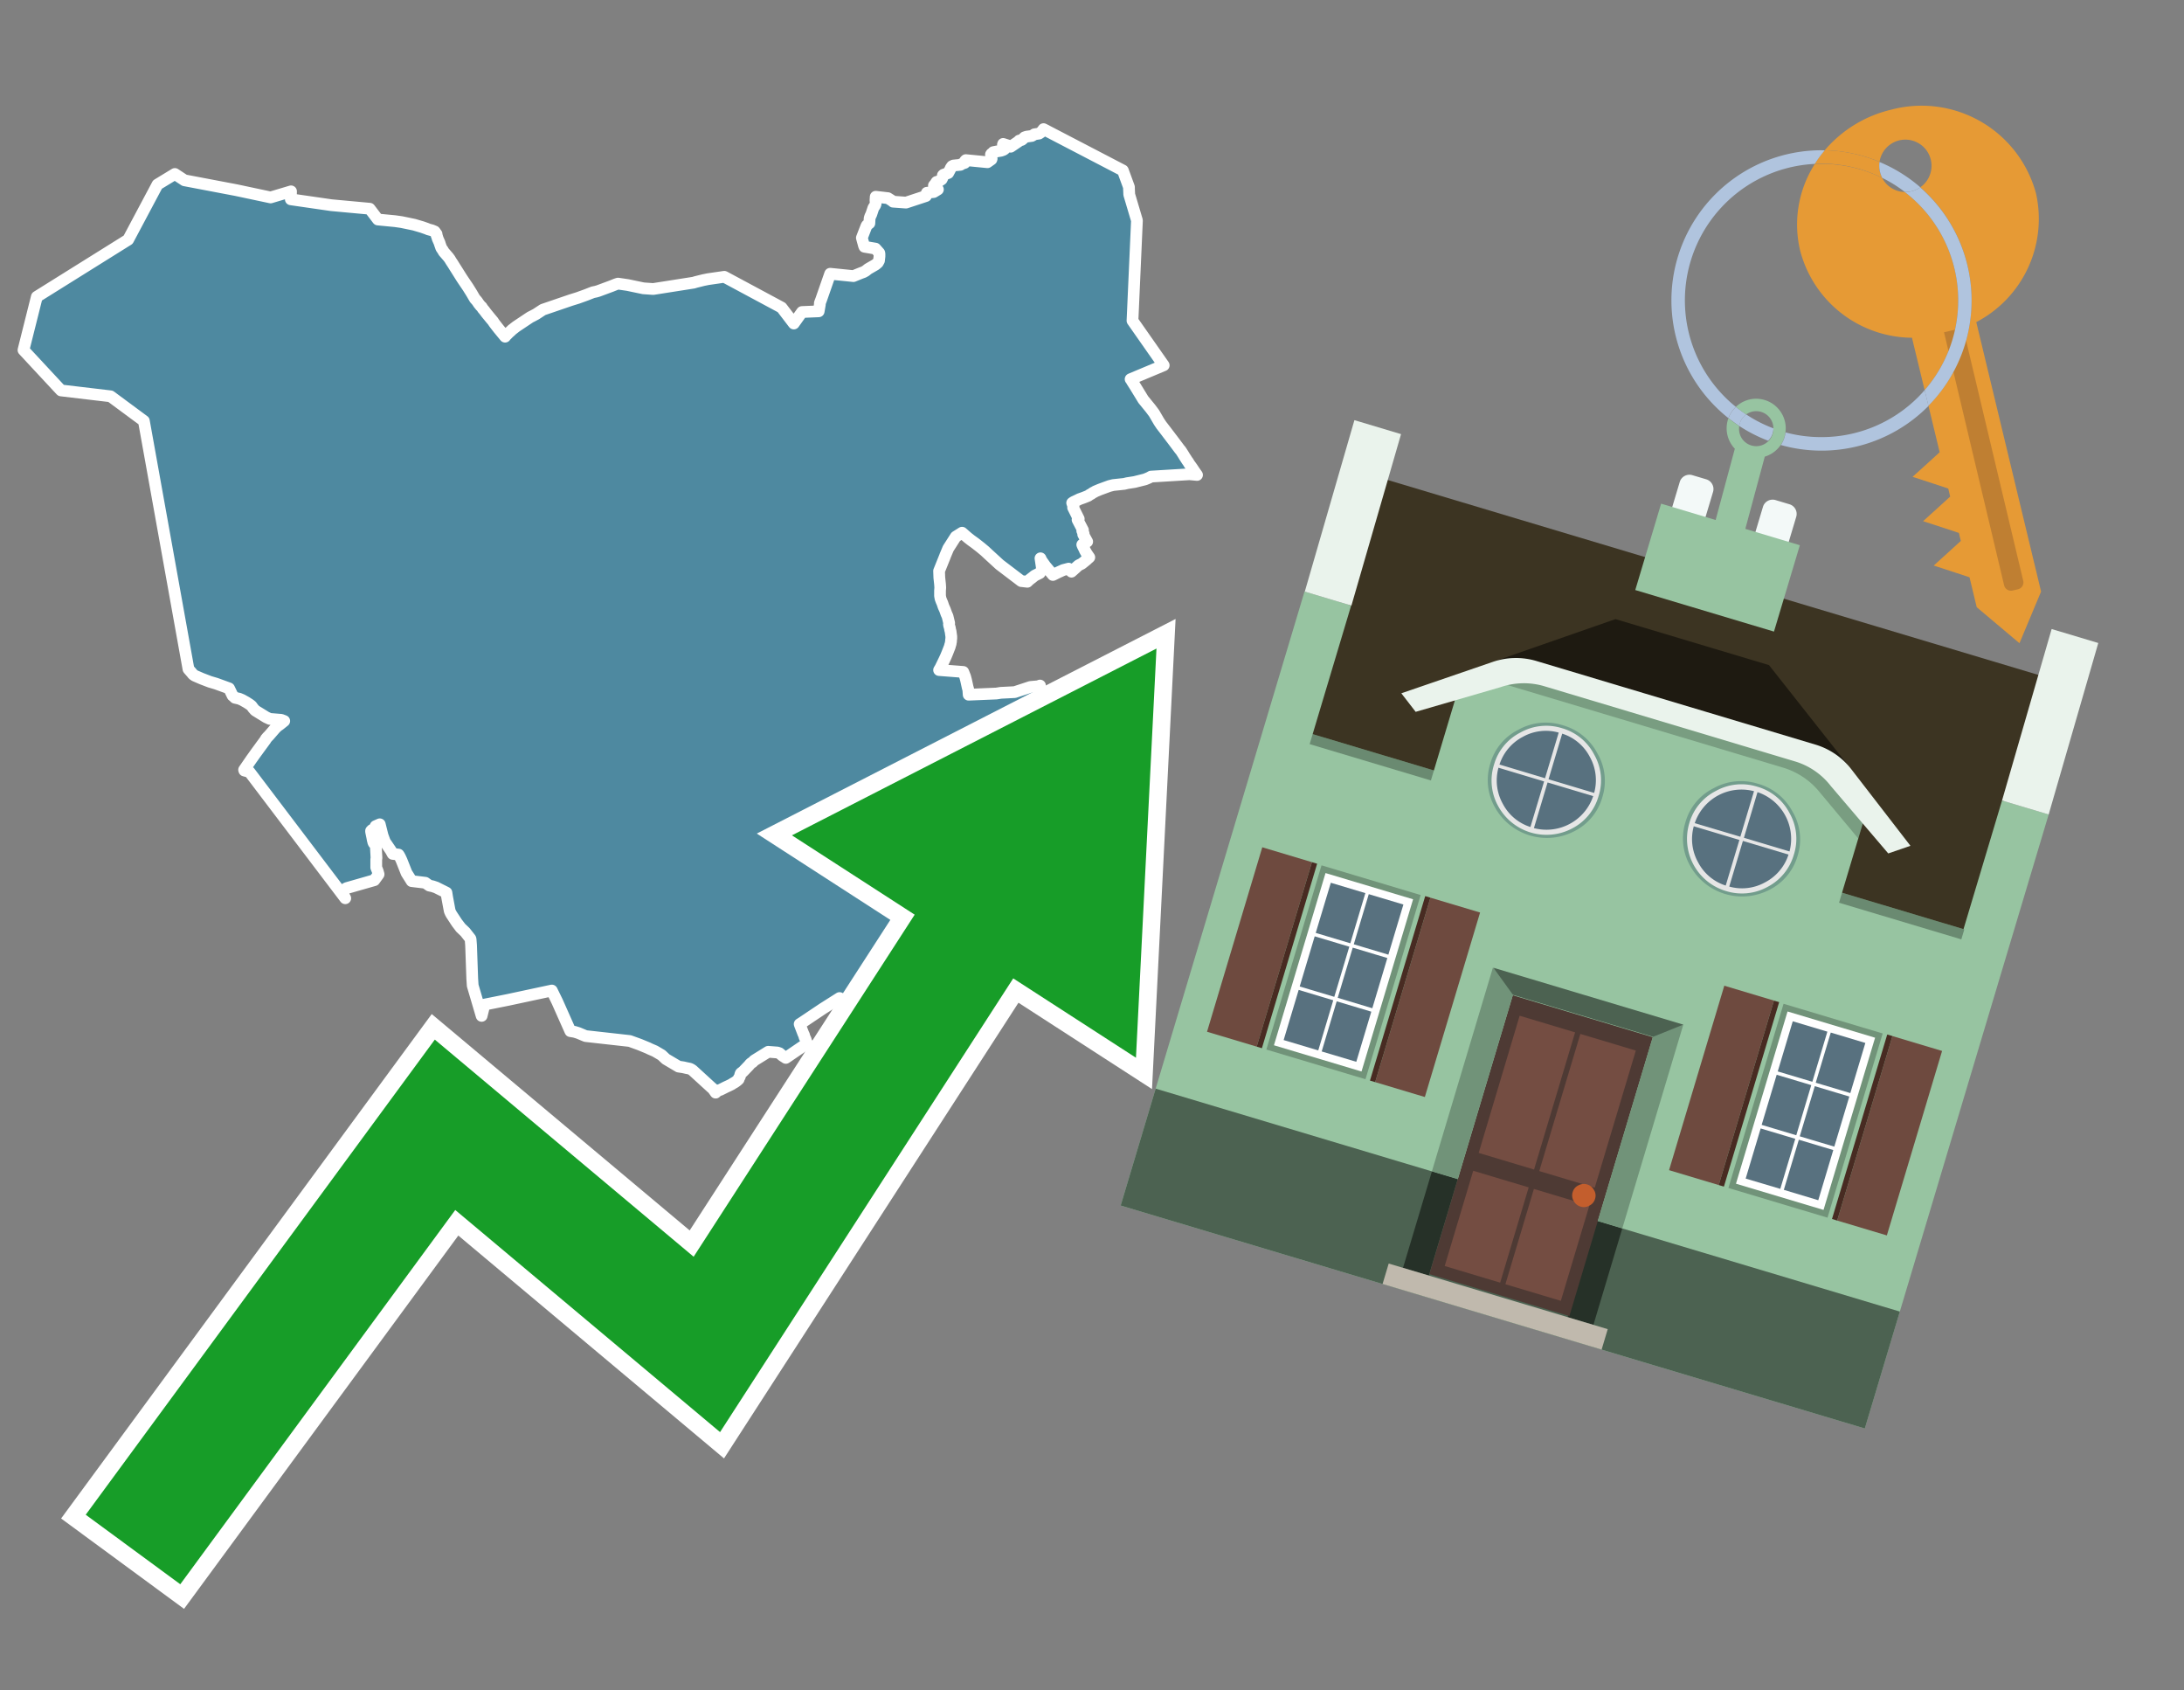 <svg id="Text" xmlns="http://www.w3.org/2000/svg" width="93.05" height="72" viewBox="0 0 93.05 72"><rect x="0" y="0" width="93.05" height="72" fill="#808080" stroke="none"/><polygon points="47.84,7.26 48.1,7.97 48.1,8.03 48.11,8.24 48.11,8.28 48.44,9.39 48.25,13.66 49.58,15.56 48.17,16.15 48.2,16.19 48.24,16.26 48.38,16.48 48.41,16.53 48.71,17.02 49.02,17.4 49.11,17.52 49.17,17.6 49.38,17.96 49.48,18.11 49.65,18.33 50,18.79 50.27,19.15 50.3,19.18 50.39,19.32 50.47,19.45 50.58,19.62 50.63,19.69 50.67,19.76 50.78,19.91 50.9,20.09 50.95,20.16 51,20.23 50.68,20.2 49.04,20.3 48.97,20.34 48.88,20.38 48.78,20.42 48.34,20.53 48.02,20.58 47.9,20.61 47.43,20.66 47.27,20.7 47.05,20.78 46.86,20.85 46.67,20.93 46.62,20.96 46.56,20.99 46.49,21.04 46.43,21.07 46.36,21.12 46.16,21.2 45.99,21.26 45.89,21.31 45.74,21.38 45.68,21.42 45.74,21.59 45.72,21.62 45.96,22.1 45.91,22.14 46.14,22.58 46.11,22.61 46.17,22.73 46.15,22.76 46.27,22.98 46.32,23.07 46.11,23.2 46.13,23.25 46.21,23.41 46.22,23.44 46.3,23.58 46.41,23.74 46.33,23.81 46.3,23.84 46.19,23.93 46.09,24.01 45.95,24.08 45.86,24.16 45.83,24.19 45.65,24.35 45.53,24.22 45.3,24.28 45.08,24.38 44.86,24.49 44.54,24.11 44.37,23.87 44.33,23.78 44.4,24.25 44.3,24.41 44.22,24.45 44.08,24.52 44.02,24.57 43.93,24.64 43.84,24.71 43.77,24.78 43.51,24.75 42.59,24.05 42.11,23.61 41.96,23.47 41.78,23.32 41.55,23.14 41.37,23.01 41.23,22.9 40.99,22.69 40.72,22.86 40.4,23.36 40.27,23.67 40.26,23.7 40.01,24.32 40.02,24.6 40.05,24.88 40.06,25.03 40.05,25.16 40.05,25.28 40.05,25.38 40.06,25.43 40.07,25.49 40.11,25.6 40.15,25.69 40.2,25.84 40.26,25.97 40.32,26.14 40.37,26.25 40.44,26.54 40.43,26.59 40.44,26.65 40.45,26.68 40.47,26.75 40.48,26.82 40.5,26.89 40.53,27.11 40.53,27.2 40.52,27.26 40.52,27.32 40.51,27.36 40.5,27.43 40.48,27.48 40.47,27.53 40.46,27.56 40.35,27.84 40.32,27.91 40.3,27.96 40.23,28.11 40.07,28.44 40.01,28.54 41.04,28.62 41.12,28.82 41.16,28.97 41.23,29.29 41.25,29.35 41.26,29.44 41.27,29.59 42.45,29.54 42.64,29.51 43.23,29.48 43.9,29.26 44.23,29.23 44.31,29.2 44.33,29.39 44.36,29.69 44.36,29.85 44.35,29.94 44.33,30.23 44.3,30.52 44.3,30.59 44.35,30.77 44.37,30.82 44.46,31.11 44.53,31.3 44.62,31.54 44.7,31.74 44.75,31.9 44.78,31.98 44.83,32.24 44.84,32.31 44.84,32.37 44.83,32.57 44.83,32.61 44.8,32.85 44.79,32.98 44.79,33.04 44.79,33.1 44.79,33.17 44.79,33.21 44.76,33.35 44.73,33.48 44.71,33.57 44.67,33.66 44.55,33.86 44.46,34 44.43,34.05 44.41,34.09 44.39,34.16 44.38,34.21 44.3,34.37 44.23,34.54 44.17,34.65 44.15,34.71 44.14,34.77 44.14,34.87 44.14,34.91 44.13,34.95 44.12,34.98 44.1,35.01 44.86,34.82 45.24,35.14 45.22,35.47 45.21,35.55 45.19,35.63 45.18,35.7 45.14,35.8 45.02,36.07 44.98,36.12 44.94,36.18 44.88,36.31 44.87,36.34 44.79,36.47 44.78,36.58 44.77,36.71 44.77,36.76 44.78,36.81 44.8,36.85 44.81,36.88 44.84,36.92 44.95,37.01 44.97,37.07 44.96,37.21 44.95,37.33 44.93,37.38 44.92,37.41 44.9,37.46 44.83,37.56 44.78,37.63 44.77,37.66 44.72,37.87 44.7,37.91 44.59,38.16 44.54,38.3 44.52,38.34 44.49,38.38 44.44,38.44 44.42,38.47 44.31,38.64 44.29,38.67 44.26,38.74 44.09,39.02 44.08,39.05 44.06,39.09 44.01,39.21 43.96,39.34 43.98,39.37 44,39.42 44.21,39.54 44.15,39.58 44.08,39.61 43.99,39.65 43.75,39.73 43.59,39.78 43.5,39.81 43.41,39.84 43.3,39.89 43.18,39.93 42.95,40.06 42.87,40.09 42.8,40.12 42.7,40.15 42.55,40.18 42.14,40.21 41.23,40.3 40.7,40.33 40.66,40.36 40.6,40.39 40.53,40.44 40.49,40.49 40.29,40.52 40.17,40.55 40.13,40.59 40.07,40.63 40,40.68 39.88,40.73 39.82,40.77 39.77,40.81 39.68,40.88 39.63,40.94 39.58,40.97 39.5,41.04 39.41,41.09 39.35,41.13 39.28,41.16 39.24,41.19 39.18,41.25 39.14,41.29 39.12,41.32 39.1,41.35 39.04,41.4 39,41.46 38.96,41.5 38.92,41.53 38.87,41.56 38.85,41.59 38.81,41.64 38.77,41.73 38.74,41.76 38.72,41.79 38.67,41.82 38.63,41.85 38.59,41.89 38.57,41.92 38.56,41.95 38.53,42.02 38.51,42.06 38.46,42.13 38.44,42.16 38.41,42.22 38.38,42.26 38.35,42.36 38.34,42.4 38.33,42.43 38.31,42.47 38.25,42.56 38.22,42.62 38.18,42.7 38.18,42.75 38.17,42.82 38.16,42.85 38.15,42.88 37.91,42.91 37.58,43.01 37.43,43.08 37.33,43.12 37.31,43.15 37.3,43.19 37.25,43.3 37.15,43.39 37.12,43.42 37.04,43.45 36.99,43.48 36.95,43.51 36.92,43.54 36.81,43.71 36.77,43.78 36.73,43.86 36.7,43.89 36.69,43.83 36.73,43.75 36.49,43.35 36.4,43.23 36.25,43.05 35.77,42.51 35.06,42.96 34.15,43.57 34.07,43.62 34.08,43.65 34.23,44.04 34.25,44.07 34.28,44.18 34.31,44.24 34.33,44.29 34.35,44.37 34.37,44.41 34.39,44.44 34.25,44.54 34.17,44.59 33.7,44.91 33.54,45.02 33.48,45.06 33.34,44.97 33.21,44.86 33.12,44.83 32.73,44.8 32.15,45.16 32.11,45.19 32.09,45.22 32.05,45.25 31.99,45.29 31.95,45.33 31.91,45.38 31.67,45.63 31.64,45.66 31.59,45.69 31.56,45.72 31.54,45.77 31.53,45.83 31.51,45.88 31.48,45.92 31.47,45.97 31.44,46 31.38,46.05 31.31,46.1 31.22,46.15 31.18,46.18 31.06,46.24 30.93,46.3 30.69,46.42 30.59,46.45 30.52,46.51 30.49,46.54 30.37,46.37 30.33,46.34 29.51,45.59 29.45,45.55 29.39,45.52 29.24,45.49 29.11,45.46 28.91,45.43 28.37,45.11 28.19,44.94 27.9,44.77 27.83,44.74 27.69,44.68 27.61,44.64 27.27,44.5 27.19,44.47 26.83,44.34 24.95,44.13 24.64,44 24.48,43.95 24.3,43.92 23.74,42.66 23.51,42.19 21.64,42.59 20.64,42.79 20.52,43.27 20.14,41.98 20.12,41.68 20.07,40.26 20.05,40.01 20.04,39.98 19.82,39.7 19.62,39.51 19.6,39.48 19.47,39.31 19.45,39.28 19.24,38.96 19.2,38.89 19.16,38.8 19.05,38.21 19.02,38.02 18.58,37.8 18.43,37.75 18.29,37.72 18.12,37.6 17.54,37.53 17.32,37.18 17.11,36.65 17.04,36.5 17,36.43 16.98,36.4 16.73,36.37 16.68,36.28 16.66,36.24 16.47,35.96 16.4,35.86 16.3,35.59 16.18,35.11 16,35.19 15.99,35.24 15.96,35.28 15.92,35.32 15.85,35.35 15.81,35.39 15.81,35.42 15.86,35.66 15.88,35.77 15.91,35.89 15.93,35.92 16.01,36.01 16.04,36.54 16.03,36.61 16.03,36.95 16.09,37.1 16.1,37.13 16.13,37.24 16.11,37.27 15.95,37.49 14.76,37.83 14.57,37.96 14.56,37.99 14.6,38.06 14.71,38.26 10.63,32.88 10.41,32.82 10.4,32.79 10.71,32.34 10.91,32.06 11.32,31.5 11.33,31.47 11.36,31.44 11.38,31.41 11.41,31.38 11.46,31.33 11.59,31.18 11.72,31.03 11.77,30.98 11.8,30.95 11.85,30.91 11.91,30.87 12.11,30.71 11.98,30.66 11.49,30.62 11.34,30.55 10.87,30.26 10.82,30.2 10.79,30.17 10.77,30.14 10.74,30.1 10.72,30.07 10.67,30.03 10.63,30 10.49,29.91 10.31,29.81 10.19,29.76 10.01,29.72 9.95,29.66 9.91,29.63 9.76,29.32 9.21,29.12 8.94,29.04 8.6,28.91 8.3,28.78 8.24,28.74 8.21,28.71 8.17,28.66 8.03,28.5 6.13,17.93 4.71,16.88 2.6,16.63 1,14.91 1.57,12.64 5.46,10.21 6.71,7.86 7.45,7.41 7.86,7.68 10.07,8.1 11.53,8.41 12.4,8.15 12.39,8.49 14.12,8.74 15.75,8.89 16.1,9.35 16.83,9.42 17.11,9.46 17.64,9.57 17.98,9.67 18.18,9.74 18.25,9.77 18.4,9.81 18.52,9.86 18.6,9.97 18.6,10.02 18.62,10.07 18.65,10.17 18.73,10.35 18.74,10.39 18.8,10.56 18.84,10.62 18.87,10.66 18.9,10.72 19.1,10.95 19.16,11.03 19.22,11.13 19.24,11.16 19.28,11.22 19.38,11.38 19.45,11.49 19.67,11.84 19.75,11.96 19.94,12.24 20.09,12.48 20.23,12.72 20.31,12.81 20.34,12.85 20.4,12.94 20.45,13 20.48,13.04 20.52,13.07 20.57,13.15 20.63,13.22 20.72,13.34 20.9,13.56 21.01,13.69 21.04,13.74 21.1,13.82 21.24,14 21.52,14.34 21.55,14.3 21.58,14.27 21.65,14.2 21.68,14.17 21.76,14.1 21.81,14.05 21.99,13.91 22.41,13.63 22.59,13.51 22.69,13.46 22.84,13.38 23.13,13.19 24.33,12.78 24.62,12.69 24.87,12.6 24.98,12.56 25.26,12.45 25.4,12.42 25.5,12.39 26.04,12.19 26.24,12.11 26.33,12.08 26.74,12.14 27.41,12.28 27.83,12.31 29.55,12.04 29.65,12.01 29.97,11.93 30.17,11.89 30.86,11.79 33.3,13.1 33.82,13.78 34.17,13.29 34.88,13.26 34.93,12.97 34.93,12.91 34.99,12.75 35.07,12.52 35.37,11.66 36.36,11.76 36.68,11.63 36.79,11.59 36.88,11.54 36.98,11.46 37.03,11.43 37.29,11.28 37.33,11.25 37.4,11.19 37.45,11.1 37.47,10.92 37.47,10.83 37.47,10.8 37.46,10.77 37.3,10.59 36.83,10.51 36.81,10.46 36.72,10.13 36.91,9.64 36.93,9.6 37,9.54 37.04,9.51 37.05,9.3 37.06,9.27 37.08,9.21 37.12,9.13 37.14,9.07 37.16,9.01 37.17,8.98 37.21,8.86 37.24,8.81 37.27,8.77 37.3,8.71 37.31,8.66 37.3,8.53 37.31,8.38 37.83,8.44 38.02,8.56 38.05,8.59 38.6,8.63 39.45,8.35 39.45,8.32 39.49,8.21 39.78,8.18 39.96,8.07 39.81,8 39.79,7.93 39.79,7.9 39.85,7.83 39.88,7.78 39.9,7.75 40,7.72 40.12,7.64 40.16,7.56 40.17,7.52 40.17,7.47 40.2,7.44 40.4,7.37 40.49,7.2 40.51,7.15 40.54,7.11 40.56,7.08 40.62,7.05 40.92,7.02 41,6.97 41.1,6.94 41.12,6.88 41.12,6.85 41.15,6.82 42.07,6.91 42.24,6.79 42.25,6.76 42.24,6.7 42.23,6.66 42.22,6.58 42.24,6.55 42.3,6.51 42.32,6.48 42.47,6.45 42.65,6.42 42.76,6.38 42.81,6.34 42.82,6.31 42.81,6.28 42.78,6.19 42.73,6.16 42.74,6.13 43.02,6.22 43.06,6.25 43.4,6.02 43.42,5.99 43.53,5.96 43.58,5.92 43.62,5.88 43.65,5.85 43.74,5.82 43.96,5.79 44.03,5.75 44.07,5.72 44.27,5.69 44.33,5.65 44.37,5.62 44.39,5.59 44.42,5.56 44.46,5.5 " fill="#4e89a0" stroke="#fff" stroke-linejoin="round" stroke-width="0.5"/><polygon points="49.272 27.624 33.741 35.58 38.97 38.959 29.553 53.529 18.525 44.281 3.652 64.518 7.681 67.479 19.396 51.538 30.678 60.999 43.169 41.673 48.398 45.053 49.272 27.624" fill="none" stroke="#fff" stroke-miterlimit="10" stroke-width="1.5"/><polygon points="49.272 27.624 33.741 35.58 38.97 38.959 29.553 53.529 18.525 44.281 3.652 64.518 7.681 67.479 19.396 51.538 30.678 60.999 43.169 41.673 48.398 45.053 49.272 27.624" fill="#179d28"/><path d="M80.19,7.577a1.16,1.16,0,0,1-.094-.251,1.114,1.114,0,0,1-.018-.429A6.367,6.367,0,0,0,77.743,6.4a5.269,5.269,0,0,0-.423.577c.1,0,.192-.007.288-.007A5.794,5.794,0,0,1,80.19,7.577Z" fill="#e69a35"/><path d="M77.608,6.4A6.394,6.394,0,0,0,73.64,17.81a1.26,1.26,0,0,1,.317-.48A5.821,5.821,0,0,1,77.32,6.981a5.269,5.269,0,0,1,.423-.577Z" fill="#b0c4de"/><path d="M84.2,13.72a4.962,4.962,0,0,0,2.545-5.48,5.047,5.047,0,0,0-6.179-3.566A5.322,5.322,0,0,0,77.743,6.4a6.367,6.367,0,0,1,2.335.493,1.114,1.114,0,1,1,1.736,1.084,6.392,6.392,0,0,1,.347,9.3l.479,1.985-.438.4-.716.648.92.3.6.2.082.341-.438.4-.716.648.92.3.605.2.082.341-.438.4-.716.649.92.3.605.2.307,1.274,1.821,1.534.921-2.2Z" fill="#e69a35"/><path d="M81.154,8.179a1.115,1.115,0,0,1-.964-.6,5.794,5.794,0,0,0-2.582-.6c-.1,0-.192,0-.288.007a4.783,4.783,0,0,0-.625,3.685,4.962,4.962,0,0,0,4.765,3.715L82,16.617a5.82,5.82,0,0,0-.846-8.438Z" fill="#e69a35"/><path d="M74.1,18.142a6.386,6.386,0,0,0,1.232.63.73.73,0,0,0,.224-.527h0a5.783,5.783,0,0,1-1.159-.593A.733.733,0,0,0,74.1,18.142Z" fill="#b0c4de"/><path d="M74.4,17.652q-.228-.152-.44-.322a1.26,1.26,0,0,0-.317.48c.148.117.3.228.46.332A.733.733,0,0,1,74.4,17.652Z" fill="#b0c4de"/><path d="M74.824,16.984a1.257,1.257,0,0,0-.867.346c.141.114.288.222.44.322a.731.731,0,0,1,1.159.593h0a.732.732,0,1,1-1.463,0,.7.7,0,0,1,.007-.1c-.158-.1-.312-.215-.46-.332a1.258,1.258,0,0,0,.273,1.3l-.979,3.635,1.275.341.98-3.639a1.266,1.266,0,0,0,.681-.5,1.249,1.249,0,0,0,.2-.538,1.328,1.328,0,0,0,.012-.168A1.262,1.262,0,0,0,74.824,16.984Z" fill="#97c4a1"/><path d="M85.974,25.1l-.226.053a.3.3,0,0,1-.362-.223l-2.56-10.777.81-.193L86.2,24.736A.3.3,0,0,1,85.974,25.1Z" fill="#bf7f32"/><path d="M80.1,7.326a1.16,1.16,0,0,0,.094.251,5.833,5.833,0,0,1,.964.6,1.137,1.137,0,0,0,.287-.031,1.108,1.108,0,0,0,.373-.167A6.371,6.371,0,0,0,80.078,6.9,1.114,1.114,0,0,0,80.1,7.326Z" fill="#b0c4de"/><path d="M77.608,18.618a5.836,5.836,0,0,1-1.534-.2,1.24,1.24,0,0,1-.2.537,6.4,6.4,0,0,0,6.291-1.666L82,16.617A5.807,5.807,0,0,1,77.608,18.618Z" fill="#b0c4de"/><path d="M81.814,7.981a1.108,1.108,0,0,1-.373.167,1.137,1.137,0,0,1-.287.031A5.82,5.82,0,0,1,82,16.617l.161.667a6.392,6.392,0,0,0-.347-9.3Z" fill="#b0c4de"/><polygon points="83.79 39.753 55.78 31.364 58.988 20.404 86.964 28.783 83.79 39.753 83.79 39.753" fill="#3c3422" fill-rule="evenodd"/><polygon points="81.705 53.32 87.284 34.692 85.297 34.097 83.656 39.575 55.926 31.269 57.567 25.791 55.579 25.196 47.746 51.348 79.451 60.844 81.705 53.32" fill="#97c4a1" fill-rule="evenodd"/><rect x="69.522" y="21.148" width="0.444" height="28.983" transform="translate(15.592 92.226) rotate(-73.326)" opacity="0.3"/><polygon points="87.284 34.692 85.297 34.097 87.411 26.793 89.398 27.388 87.284 34.692 87.284 34.692" fill="#eaf3ec" fill-rule="evenodd"/><polygon points="57.578 25.794 55.591 25.199 57.705 17.896 59.692 18.491 57.578 25.794 57.578 25.794" fill="#eaf3ec" fill-rule="evenodd"/><polygon points="79.451 60.844 80.943 55.865 49.238 46.369 47.747 51.348 79.451 60.844 79.451 60.844" fill="#4c6251" fill-rule="evenodd"/><path d="M71.566,20.528l-.522,1.743,1.418.425.523-1.744a.432.432,0,0,0-.289-.536l-.593-.177A.431.431,0,0,0,71.566,20.528Z" fill="#f3f9f8" fill-rule="evenodd"/><path d="M75.111,21.589l-.522,1.743,1.418.425.522-1.743a.43.43,0,0,0-.289-.536l-.593-.178A.43.43,0,0,0,75.111,21.589Z" fill="#f3f9f8" fill-rule="evenodd"/><polygon points="75.368 28.329 68.829 26.37 63.807 28.121 78.733 32.591 75.368 28.329" fill="#1e1a11"/><polygon points="78.248 32.422 64.442 28.287 62.236 28.998 60.064 36.247 77.453 41.455 79.651 34.116 78.248 32.422" fill="#97c4a1"/><path d="M77.74,32.516S65.088,28.725,65,28.7l-.938.43,11.892,3.562a3.175,3.175,0,0,1,1.532,1l1.685,2.02.327-1.09Z" fill-rule="evenodd" opacity="0.2"/><path d="M77.35,31.716,65.458,28.154a3.041,3.041,0,0,0-1.854.037l-3.9,1.339.611.79,3.626-1.054a3.045,3.045,0,0,1,1.855-.037l10.673,3.2A3.028,3.028,0,0,1,78,33.477l2.45,2.874.945-.325-2.518-3.26A3.036,3.036,0,0,0,77.35,31.716Z" fill="#eaf3ec"/><polygon points="76.683 23.223 70.773 21.453 69.671 25.132 75.581 26.902 76.683 23.223 76.683 23.223" fill="#97c4a1" fill-rule="evenodd"/><g id="Symbol_9_0_Layer2_0_MEMBER_8_MEMBER_21_MEMBER_0_FILL" data-name="Symbol 9 0 Layer2 0 MEMBER 8 MEMBER 21 MEMBER 0 FILL"><path d="M66.584,30.892a2.39,2.39,0,0,0-1.891.189,2.317,2.317,0,0,0-1.2,1.448A2.345,2.345,0,0,0,63.7,34.4a2.528,2.528,0,0,0,3.367,1.008,2.339,2.339,0,0,0,1.2-1.447,2.313,2.313,0,0,0-.208-1.87A2.394,2.394,0,0,0,66.584,30.892Z" fill="#729d8c"/></g><g id="Symbol_9_0_Layer2_0_MEMBER_8_MEMBER_21_MEMBER_1_FILL" data-name="Symbol 9 0 Layer2 0 MEMBER 8 MEMBER 21 MEMBER 1 FILL"><path d="M66.547,31.016a2.241,2.241,0,0,0-1.769.185,2.213,2.213,0,0,0-1.127,1.376,2.239,2.239,0,0,0,.185,1.768,2.341,2.341,0,0,0,3.145.942,2.234,2.234,0,0,0,1.126-1.376,2.207,2.207,0,0,0-.185-1.768A2.237,2.237,0,0,0,66.547,31.016Z" fill="#e6e6e6"/></g><g id="Symbol_9_0_Layer2_0_MEMBER_8_MEMBER_21_MEMBER_2_MEMBER_0_FILL" data-name="Symbol 9 0 Layer2 0 MEMBER 8 MEMBER 21 MEMBER 2 MEMBER 0 FILL"><path d="M65.787,33.284,63.843,32.7a2.036,2.036,0,0,0,.186,1.539,2.015,2.015,0,0,0,1.175.986Z" fill="#58717f"/></g><g id="Symbol_9_0_Layer2_0_MEMBER_8_MEMBER_21_MEMBER_2_MEMBER_1_FILL" data-name="Symbol 9 0 Layer2 0 MEMBER 8 MEMBER 21 MEMBER 2 MEMBER 1 FILL"><path d="M65.827,33.148l.582-1.944a2.01,2.01,0,0,0-1.523.178,2.037,2.037,0,0,0-1,1.183Z" fill="#58717f"/></g><g id="Symbol_9_0_Layer2_0_MEMBER_8_MEMBER_21_MEMBER_2_MEMBER_2_FILL" data-name="Symbol 9 0 Layer2 0 MEMBER 8 MEMBER 21 MEMBER 2 MEMBER 2 FILL"><path d="M67.878,33.91l-1.943-.582-.582,1.944a2.1,2.1,0,0,0,2.525-1.362Z" fill="#58717f"/></g><g id="Symbol_9_0_Layer2_0_MEMBER_8_MEMBER_21_MEMBER_2_MEMBER_3_FILL" data-name="Symbol 9 0 Layer2 0 MEMBER 8 MEMBER 21 MEMBER 2 MEMBER 3 FILL"><path d="M66.558,31.249l-.582,1.943,1.943.582a2.031,2.031,0,0,0-.186-1.539A2.009,2.009,0,0,0,66.558,31.249Z" fill="#58717f"/></g><g id="Symbol_9_0_Layer2_0_MEMBER_8_MEMBER_21_MEMBER_0_FILL-2" data-name="Symbol 9 0 Layer2 0 MEMBER 8 MEMBER 21 MEMBER 0 FILL"><path d="M74.9,33.384a2.4,2.4,0,0,0-1.891.189,2.316,2.316,0,0,0-1.2,1.448,2.341,2.341,0,0,0,.209,1.87A2.527,2.527,0,0,0,75.387,37.9a2.345,2.345,0,0,0,1.2-1.447,2.314,2.314,0,0,0-.209-1.87A2.389,2.389,0,0,0,74.9,33.384Z" fill="#729d8c"/></g><g id="Symbol_9_0_Layer2_0_MEMBER_8_MEMBER_21_MEMBER_1_FILL-2" data-name="Symbol 9 0 Layer2 0 MEMBER 8 MEMBER 21 MEMBER 1 FILL"><path d="M74.867,33.508a2.239,2.239,0,0,0-1.768.185,2.21,2.21,0,0,0-1.127,1.376,2.316,2.316,0,0,0,1.564,2.883,2.261,2.261,0,0,0,1.765-.173A2.237,2.237,0,0,0,76.428,36.4a2.209,2.209,0,0,0-.185-1.769A2.239,2.239,0,0,0,74.867,33.508Z" fill="#e6e6e6"/></g><g id="Symbol_9_0_Layer2_0_MEMBER_8_MEMBER_21_MEMBER_2_MEMBER_0_FILL-2" data-name="Symbol 9 0 Layer2 0 MEMBER 8 MEMBER 21 MEMBER 2 MEMBER 0 FILL"><path d="M74.107,35.776l-1.943-.582a2.031,2.031,0,0,0,.186,1.539,2.009,2.009,0,0,0,1.175.986Z" fill="#58717f"/></g><g id="Symbol_9_0_Layer2_0_MEMBER_8_MEMBER_21_MEMBER_2_MEMBER_1_FILL-2" data-name="Symbol 9 0 Layer2 0 MEMBER 8 MEMBER 21 MEMBER 2 MEMBER 1 FILL"><path d="M74.148,35.64,74.73,33.7a2.1,2.1,0,0,0-2.525,1.362Z" fill="#58717f"/></g><g id="Symbol_9_0_Layer2_0_MEMBER_8_MEMBER_21_MEMBER_2_MEMBER_2_FILL-2" data-name="Symbol 9 0 Layer2 0 MEMBER 8 MEMBER 21 MEMBER 2 MEMBER 2 FILL"><path d="M76.2,36.4l-1.943-.582-.582,1.944a2.015,2.015,0,0,0,1.523-.178A2.036,2.036,0,0,0,76.2,36.4Z" fill="#58717f"/></g><g id="Symbol_9_0_Layer2_0_MEMBER_8_MEMBER_21_MEMBER_2_MEMBER_3_FILL-2" data-name="Symbol 9 0 Layer2 0 MEMBER 8 MEMBER 21 MEMBER 2 MEMBER 3 FILL"><path d="M74.879,33.741,74.3,35.684l1.943.582a2.1,2.1,0,0,0-1.361-2.525Z" fill="#58717f"/></g><polygon points="51.426 43.946 53.542 44.58 55.896 36.723 53.78 36.089 51.426 43.946 51.426 43.946" fill="#6e4a3f" fill-rule="evenodd"/><polygon points="53.542 44.58 53.764 44.647 56.117 36.789 55.896 36.723 53.542 44.58 53.542 44.58" fill="#482b22" fill-rule="evenodd"/><polygon points="60.706 46.726 58.59 46.092 60.943 38.235 63.059 38.868 60.706 46.726 60.706 46.726" fill="#6e4a3f" fill-rule="evenodd"/><polygon points="58.59 46.092 58.368 46.026 60.722 38.168 60.943 38.235 58.59 46.092 58.59 46.092" fill="#482b22" fill-rule="evenodd"/><rect x="53.146" y="39.209" width="8.19" height="4.408" transform="translate(1.145 84.365) rotate(-73.326)" fill="#719379"/><polygon points="60.205 38.304 56.474 37.187 54.277 44.522 58.008 45.639 60.205 38.304 60.205 38.304" fill="#fff" fill-rule="evenodd"/><path d="M59.792,38.527l-.64,2.136-1.474-.442.639-2.135,1.475.441Zm-1.621-.485-.64,2.136-1.474-.442L56.7,37.6l1.474.442Zm-2.158,1.84,1.475.441-.64,2.136-1.474-.441.639-2.136Zm-.683,2.282,1.474.441-.639,2.136L54.69,44.3l.64-2.135Zm.981,2.621.639-2.136,1.475.442-.64,2.135-1.474-.441Zm2.158-1.84L56.994,42.5l.64-2.136,1.474.442-.639,2.136Z" fill="#58717f" fill-rule="evenodd"/><polygon points="80.39 52.621 78.274 51.988 80.628 44.13 82.743 44.764 80.39 52.621 80.39 52.621" fill="#6e4a3f" fill-rule="evenodd"/><polygon points="78.274 51.988 78.053 51.921 80.406 44.064 80.628 44.13 78.274 51.988 78.274 51.988" fill="#482b22" fill-rule="evenodd"/><polygon points="71.111 49.842 73.227 50.476 75.58 42.619 73.464 41.985 71.111 49.842 71.111 49.842" fill="#6e4a3f" fill-rule="evenodd"/><polygon points="73.227 50.476 73.448 50.542 75.802 42.685 75.58 42.619 73.227 50.476 73.227 50.476" fill="#482b22" fill-rule="evenodd"/><rect x="72.83" y="45.105" width="8.19" height="4.408" transform="translate(9.534 107.426) rotate(-73.326)" fill="#719379"/><polygon points="76.159 43.083 79.889 44.2 77.692 51.535 73.962 50.418 76.159 43.083 76.159 43.083" fill="#fff" fill-rule="evenodd"/><path d="M76.381,43.5l1.475.442-.64,2.135-1.475-.441.64-2.136ZM78,43.981l1.474.442-.64,2.136-1.474-.442L78,43.981Zm.791,2.724-.64,2.135L76.679,48.4l.64-2.136,1.474.442Zm-.684,2.282-.639,2.135L76,50.68l.64-2.135,1.474.442Zm-2.26,1.65L74.375,50.2l.639-2.135,1.475.441-.64,2.136Zm-.791-2.724.64-2.135,1.474.441-.639,2.136-1.475-.442Z" fill="#58717f" fill-rule="evenodd"/><polygon points="67.888 56.431 69.118 52.323 68.019 51.994 66.789 56.102 67.888 56.431 67.888 56.431" fill="#263128" fill-rule="evenodd"/><polygon points="60.877 54.331 62.108 50.223 61.007 49.894 59.776 54.002 60.877 54.331 60.877 54.331" fill="#263128" fill-rule="evenodd"/><g id="Symbol_9_0_Layer2_0_MEMBER_8_MEMBER_12_MEMBER_0_FILL" data-name="Symbol 9 0 Layer2 0 MEMBER 8 MEMBER 12 MEMBER 0 FILL"><path d="M70.418,44.178l-5.965-1.786L60.9,54.27l5.964,1.786Z" fill="#4e3a34"/></g><g id="Symbol_9_0_Layer2_0_MEMBER_8_MEMBER_12_MEMBER_1_MEMBER_0_FILL" data-name="Symbol 9 0 Layer2 0 MEMBER 8 MEMBER 12 MEMBER 1 MEMBER 0 FILL"><path d="M65.358,49.815l1.75-5.843-2.363-.708L63,49.107Z" fill="#744d42"/></g><g id="Symbol_9_0_Layer2_0_MEMBER_8_MEMBER_12_MEMBER_1_MEMBER_1_FILL" data-name="Symbol 9 0 Layer2 0 MEMBER 8 MEMBER 12 MEMBER 1 MEMBER 1 FILL"><path d="M67.331,44.039l-1.75,5.842,2.364.708,1.75-5.842Z" fill="#744d42"/></g><g id="Symbol_9_0_Layer2_0_MEMBER_8_MEMBER_12_MEMBER_2_MEMBER_0_FILL" data-name="Symbol 9 0 Layer2 0 MEMBER 8 MEMBER 12 MEMBER 2 MEMBER 0 FILL"><path d="M63.915,54.633l1.215-4.058-2.363-.707-1.215,4.057Z" fill="#744d42"/></g><g id="Symbol_9_0_Layer2_0_MEMBER_8_MEMBER_12_MEMBER_2_MEMBER_1_FILL" data-name="Symbol 9 0 Layer2 0 MEMBER 8 MEMBER 12 MEMBER 2 MEMBER 1 FILL"><path d="M66.5,55.407l1.215-4.057-2.363-.708L64.138,54.7Z" fill="#744d42"/></g><g id="Symbol_9_0_Layer2_0_MEMBER_8_MEMBER_13_FILL" data-name="Symbol 9 0 Layer2 0 MEMBER 8 MEMBER 13 FILL"><path d="M67.959,51.058a.439.439,0,0,0-.045-.367.487.487,0,0,0-.669-.2.445.445,0,0,0-.239.282.457.457,0,0,0,.041.378.481.481,0,0,0,.293.242.459.459,0,0,0,.377-.042A.453.453,0,0,0,67.959,51.058Z" fill="#c35e2d"/></g><g id="Symbol_9_0_Layer2_0_MEMBER_8_MEMBER_14_FILL" data-name="Symbol 9 0 Layer2 0 MEMBER 8 MEMBER 14 FILL"><path d="M64.557,42.047l-.951-.833-2.6,8.68,1.1.329Z" fill="#719379"/></g><g id="Symbol_9_0_Layer2_0_MEMBER_8_MEMBER_15_FILL" data-name="Symbol 9 0 Layer2 0 MEMBER 8 MEMBER 15 FILL"><path d="M71.718,43.643l-1.2.19L68.072,52.01l1.046.313Z" fill="#719379"/></g><g id="Symbol_9_0_Layer2_0_MEMBER_8_MEMBER_16_FILL" data-name="Symbol 9 0 Layer2 0 MEMBER 8 MEMBER 16 FILL"><path d="M63.627,41.22l.836,1.156,5.961,1.786,1.294-.519Z" fill="#4c6251"/></g><polygon points="58.905 54.69 59.166 53.819 68.498 56.614 68.237 57.485 58.905 54.69 58.905 54.69" fill="#c0b9ad" fill-rule="evenodd"/></svg>